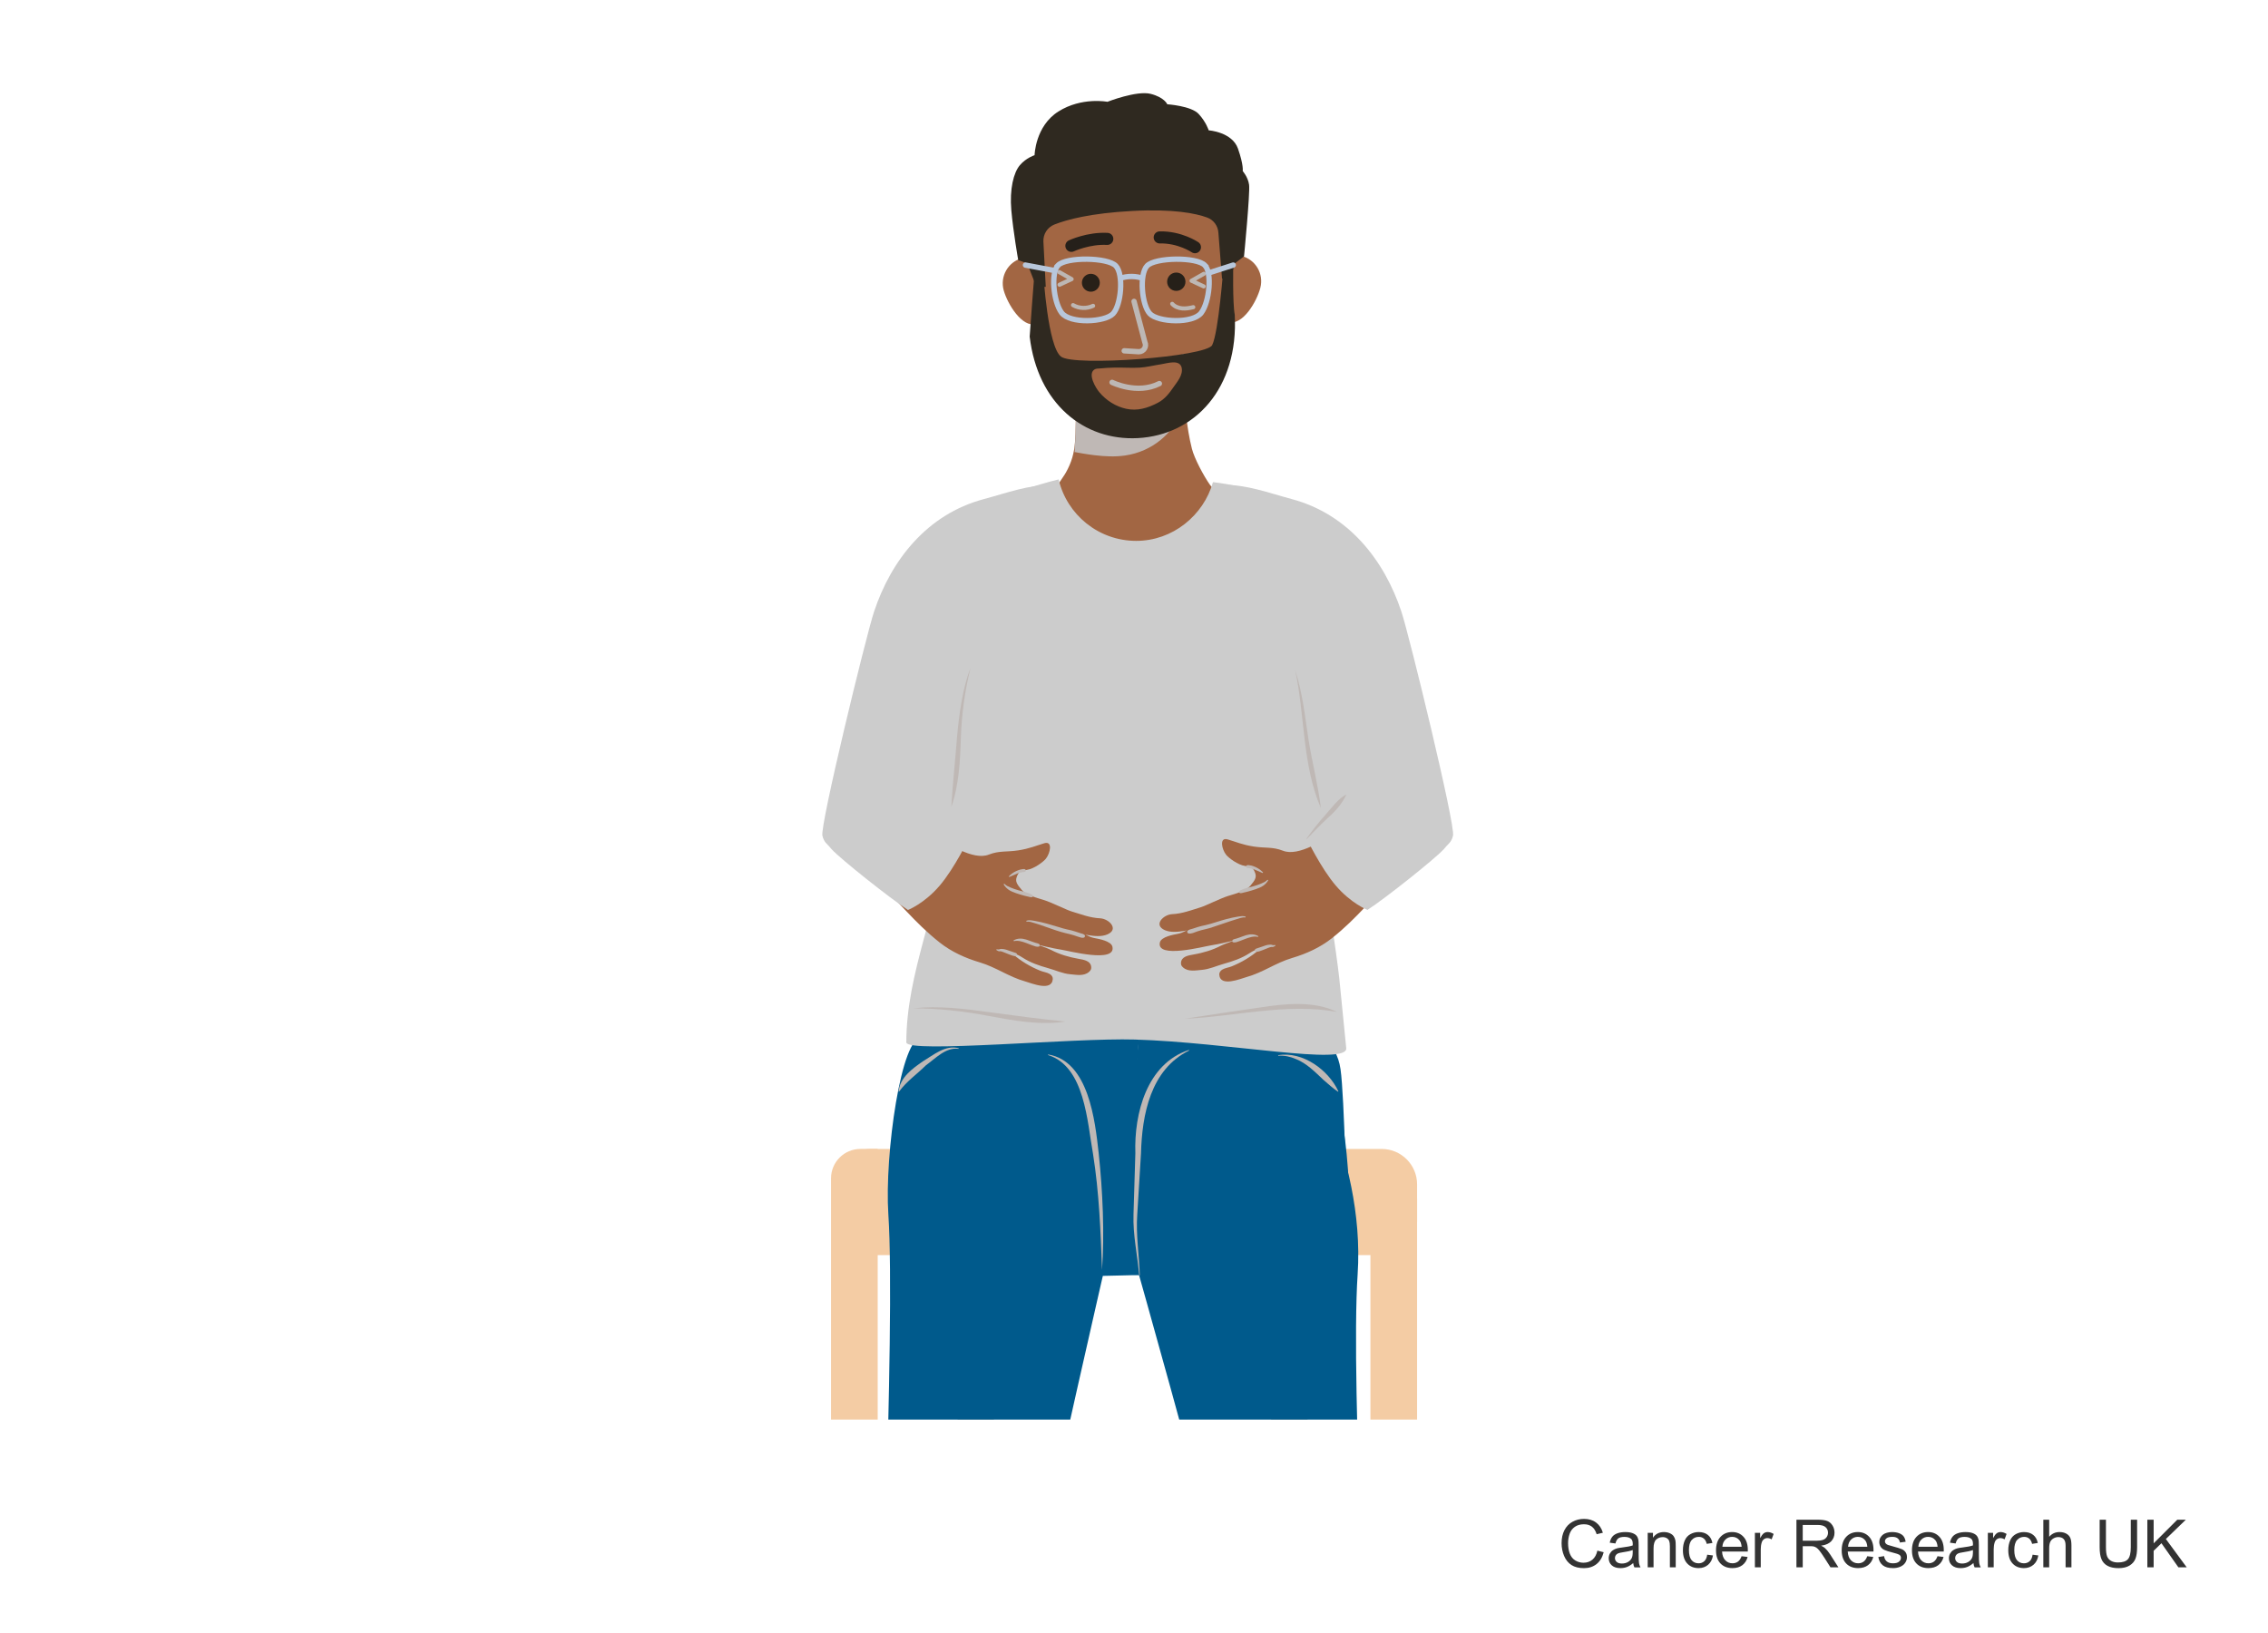 <?xml version="1.0" encoding="UTF-8"?>
<svg xmlns="http://www.w3.org/2000/svg" width="375" height="270" xmlns:xlink="http://www.w3.org/1999/xlink" viewBox="0 0 375 270">
  <defs>
    <style>
      .cls-1 {
        fill: #333;
      }

      .cls-1, .cls-2, .cls-3, .cls-4, .cls-5, .cls-6, .cls-7, .cls-8, .cls-9, .cls-10, .cls-11, .cls-12, .cls-13 {
        stroke-width: 0px;
      }

      .cls-2 {
        fill: #b3b3b3;
      }

      .cls-3, .cls-6 {
        fill: #bfb8b5;
      }

      .cls-14 {
        clip-path: url(#clippath);
      }

      .cls-4, .cls-15, .cls-16, .cls-17, .cls-18 {
        fill: none;
      }

      .cls-19, .cls-6, .cls-16, .cls-18 {
        mix-blend-mode: multiply;
      }

      .cls-5 {
        fill: #2f2920;
      }

      .cls-15 {
        stroke: #25201a;
        stroke-width: 1.994px;
      }

      .cls-15, .cls-16, .cls-17, .cls-18 {
        stroke-linecap: round;
      }

      .cls-15, .cls-17, .cls-18 {
        stroke-miterlimit: 10;
      }

      .cls-7 {
        fill: #c1bab7;
      }

      .cls-16 {
        stroke: #bdb7b4;
        stroke-linejoin: round;
        stroke-width: .678px;
      }

      .cls-8 {
        fill: #272018;
      }

      .cls-9 {
        fill: #262019;
      }

      .cls-10 {
        fill: #a26643;
      }

      .cls-17 {
        stroke: #b8c7db;
        stroke-width: .886px;
      }

      .cls-11 {
        fill: #005a8c;
      }

      .cls-20 {
        isolation: isolate;
      }

      .cls-12 {
        fill: #ccc;
      }

      .cls-18 {
        stroke: #bdb8b5;
        stroke-width: .883px;
      }

      .cls-13 {
        fill: #f4cca4;
      }
    </style>
    <clipPath id="clippath">
      <rect class="cls-4" x="117.398" y="6.967" width="140.205" height="227.74"/>
    </clipPath>
  </defs>
  <g class="cls-20">
    <g id="Layer_1" data-name="Layer 1">
      <g>
        <path class="cls-1" d="M264.117,256.381l1.042.263c-.219.856-.611,1.509-1.179,1.958s-1.262.675-2.082.675c-.848,0-1.538-.173-2.07-.519-.531-.346-.937-.847-1.214-1.501-.277-.656-.416-1.359-.416-2.111,0-.82.156-1.535.47-2.146s.76-1.074,1.338-1.392c.578-.316,1.215-.475,1.909-.475.788,0,1.45.2,1.987.602.537.4.911.965,1.123,1.691l-1.026.242c-.183-.573-.447-.99-.795-1.252s-.784-.393-1.311-.393c-.605,0-1.111.146-1.518.436s-.691.68-.856,1.168c-.165.489-.247.993-.247,1.512,0,.67.098,1.255.293,1.754.195.5.498.873.91,1.12s.857.37,1.337.37c.584,0,1.078-.168,1.482-.504.405-.337.679-.837.822-1.499Z"/>
        <path class="cls-1" d="M270.041,258.439c-.358.304-.703.519-1.034.645-.331.125-.687.188-1.065.188-.627,0-1.108-.153-1.445-.459-.337-.307-.505-.697-.505-1.174,0-.279.063-.534.19-.766.127-.23.294-.416.5-.556s.438-.245.695-.317c.189-.05.477-.098.859-.145.78-.093,1.355-.204,1.725-.333.003-.133.005-.217.005-.253,0-.394-.091-.671-.274-.832-.246-.219-.613-.328-1.101-.328-.455,0-.79.08-1.007.239s-.377.441-.48.847l-.945-.129c.086-.405.227-.731.424-.98s.481-.44.854-.575c.373-.134.805-.201,1.295-.201.487,0,.883.058,1.188.172.304.114.527.259.671.433s.243.393.301.658c.032.164.048.461.048.891v1.289c0,.899.021,1.468.062,1.706s.122.466.244.685h-1.01c-.101-.2-.165-.436-.193-.703ZM269.961,256.278c-.352.144-.878.266-1.58.365-.396.058-.678.122-.843.193-.165.072-.292.177-.382.314-.089.138-.134.291-.134.459,0,.258.098.473.293.645s.48.258.856.258c.372,0,.703-.081.994-.244.289-.163.503-.386.639-.668.104-.219.156-.541.156-.967v-.355Z"/>
        <path class="cls-1" d="M272.437,259.142v-5.704h.871v.812c.418-.627,1.023-.94,1.814-.94.344,0,.66.062.948.186.288.123.504.285.647.485.144.201.243.439.301.715.036.179.054.492.054.939v3.508h-.967v-3.47c0-.394-.038-.688-.112-.884-.076-.195-.209-.351-.4-.467s-.416-.175-.674-.175c-.412,0-.768.131-1.066.392-.299.262-.449.758-.449,1.488v3.115h-.967Z"/>
        <path class="cls-1" d="M282.277,257.052l.951.124c-.104.655-.37,1.168-.798,1.539-.428.37-.954.556-1.577.556-.78,0-1.407-.255-1.882-.766-.475-.51-.712-1.241-.712-2.193,0-.616.102-1.155.307-1.617.203-.462.515-.809.932-1.039.417-.231.871-.347,1.361-.347.619,0,1.126.156,1.52.47.395.313.646.759.758,1.335l-.939.146c-.09-.384-.248-.672-.476-.865s-.503-.29-.825-.29c-.486,0-.882.175-1.187.523-.305.35-.456.901-.456,1.657,0,.767.146,1.323.439,1.67.294.348.678.521,1.15.521.379,0,.696-.116.95-.35.254-.232.415-.59.483-1.074Z"/>
        <path class="cls-1" d="M287.96,257.305l.999.124c-.157.583-.449,1.036-.875,1.358-.427.322-.971.483-1.633.483-.835,0-1.496-.257-1.985-.771-.488-.514-.733-1.234-.733-2.162,0-.96.248-1.704.742-2.234s1.135-.795,1.922-.795c.764,0,1.387.26,1.869.778.484.52.726,1.25.726,2.191,0,.058-.002.144-.005.258h-4.254c.035.627.213,1.107.531,1.439.318.334.716.5,1.192.5.354,0,.657-.093.907-.279.251-.187.45-.483.597-.892ZM284.785,255.741h3.186c-.043-.479-.165-.839-.365-1.079-.308-.372-.707-.559-1.197-.559-.444,0-.817.148-1.12.446-.303.297-.47.694-.503,1.191Z"/>
        <path class="cls-1" d="M290.162,259.142v-5.704h.869v.864c.223-.404.428-.671.615-.8.188-.129.395-.193.621-.193.325,0,.656.104.993.312l-.333.896c-.236-.139-.473-.209-.709-.209-.211,0-.401.063-.569.19s-.288.304-.36.529c-.107.344-.16.72-.16,1.128v2.986h-.967Z"/>
        <path class="cls-1" d="M297.031,259.142v-7.874h3.49c.702,0,1.236.07,1.602.212s.656.392.875.75c.219.357.328.753.328,1.187,0,.559-.182,1.029-.543,1.413-.361.383-.92.626-1.676.73.275.132.485.263.629.392.304.279.592.628.864,1.048l1.37,2.143h-1.311l-1.043-1.639c-.304-.473-.555-.834-.752-1.084-.196-.251-.373-.427-.528-.527-.156-.1-.314-.17-.476-.209-.118-.025-.312-.037-.58-.037h-1.209v3.496h-1.041ZM298.072,254.743h2.24c.477,0,.849-.05,1.117-.148s.473-.256.612-.473.21-.452.21-.706c0-.372-.136-.679-.406-.919-.271-.239-.697-.359-1.281-.359h-2.492v2.605Z"/>
        <path class="cls-1" d="M308.74,257.305l.999.124c-.157.583-.449,1.036-.875,1.358-.427.322-.971.483-1.633.483-.835,0-1.496-.257-1.985-.771-.488-.514-.733-1.234-.733-2.162,0-.96.248-1.704.742-2.234s1.135-.795,1.922-.795c.764,0,1.387.26,1.869.778.484.52.726,1.25.726,2.191,0,.058-.002.144-.005.258h-4.254c.035.627.213,1.107.531,1.439.318.334.716.5,1.192.5.354,0,.657-.093.907-.279.251-.187.45-.483.597-.892ZM305.565,255.741h3.186c-.043-.479-.165-.839-.365-1.079-.308-.372-.707-.559-1.197-.559-.444,0-.817.148-1.12.446-.303.297-.47.694-.503,1.191Z"/>
        <path class="cls-1" d="M310.566,257.439l.957-.15c.053.384.203.678.448.881.245.205.588.307,1.028.307.444,0,.773-.091.988-.271s.322-.393.322-.637c0-.218-.095-.39-.285-.516-.132-.086-.461-.194-.988-.327-.709-.179-1.2-.334-1.474-.465-.274-.131-.481-.312-.623-.542-.142-.231-.212-.486-.212-.766,0-.254.058-.489.174-.706s.275-.396.476-.54c.15-.111.355-.205.615-.282s.538-.115.835-.115c.447,0,.841.064,1.179.193.339.129.589.304.749.523.162.221.272.515.334.884l-.945.129c-.043-.294-.168-.522-.374-.688s-.497-.247-.872-.247c-.444,0-.762.073-.951.22-.189.147-.285.319-.285.516,0,.126.04.238.119.339.078.104.202.189.37.258.097.036.382.118.854.247.684.183,1.16.332,1.431.448s.482.286.637.508.231.498.231.827c0,.322-.095.626-.282.91-.188.285-.46.505-.813.661-.355.155-.756.233-1.203.233-.742,0-1.307-.154-1.695-.462s-.637-.765-.744-1.37Z"/>
        <path class="cls-1" d="M320.358,257.305l.999.124c-.157.583-.449,1.036-.875,1.358-.427.322-.971.483-1.633.483-.835,0-1.496-.257-1.985-.771-.488-.514-.733-1.234-.733-2.162,0-.96.248-1.704.742-2.234s1.135-.795,1.922-.795c.764,0,1.387.26,1.869.778.484.52.726,1.25.726,2.191,0,.058-.002.144-.005.258h-4.254c.035.627.213,1.107.531,1.439.318.334.716.5,1.192.5.354,0,.657-.093.907-.279.251-.187.45-.483.597-.892ZM317.184,255.741h3.186c-.043-.479-.165-.839-.365-1.079-.308-.372-.707-.559-1.197-.559-.444,0-.817.148-1.12.446-.303.297-.47.694-.503,1.191Z"/>
        <path class="cls-1" d="M326.293,258.439c-.358.304-.703.519-1.034.645-.331.125-.687.188-1.065.188-.627,0-1.108-.153-1.445-.459-.337-.307-.505-.697-.505-1.174,0-.279.063-.534.19-.766.127-.23.294-.416.5-.556s.438-.245.695-.317c.189-.05.477-.098.859-.145.78-.093,1.355-.204,1.725-.333.003-.133.005-.217.005-.253,0-.394-.091-.671-.274-.832-.246-.219-.613-.328-1.101-.328-.455,0-.79.08-1.007.239s-.377.441-.48.847l-.945-.129c.086-.405.227-.731.424-.98s.481-.44.854-.575c.373-.134.805-.201,1.295-.201.487,0,.883.058,1.188.172.304.114.527.259.671.433s.243.393.301.658c.032.164.048.461.048.891v1.289c0,.899.021,1.468.062,1.706s.122.466.244.685h-1.01c-.101-.2-.165-.436-.193-.703ZM326.213,256.278c-.352.144-.878.266-1.58.365-.396.058-.678.122-.843.193-.165.072-.292.177-.382.314-.089.138-.134.291-.134.459,0,.258.098.473.293.645s.48.258.856.258c.372,0,.703-.081.994-.244.289-.163.503-.386.639-.668.104-.219.156-.541.156-.967v-.355Z"/>
        <path class="cls-1" d="M328.678,259.142v-5.704h.869v.864c.223-.404.428-.671.615-.8.188-.129.395-.193.621-.193.325,0,.656.104.993.312l-.333.896c-.236-.139-.473-.209-.709-.209-.211,0-.401.063-.569.19s-.288.304-.36.529c-.107.344-.16.72-.16,1.128v2.986h-.967Z"/>
        <path class="cls-1" d="M336.074,257.052l.951.124c-.104.655-.37,1.168-.798,1.539-.428.37-.954.556-1.577.556-.78,0-1.407-.255-1.882-.766-.475-.51-.712-1.241-.712-2.193,0-.616.102-1.155.307-1.617.203-.462.515-.809.932-1.039.417-.231.871-.347,1.361-.347.619,0,1.126.156,1.52.47.395.313.646.759.758,1.335l-.939.146c-.09-.384-.248-.672-.476-.865s-.503-.29-.825-.29c-.486,0-.882.175-1.187.523-.305.35-.456.901-.456,1.657,0,.767.146,1.323.439,1.67.294.348.678.521,1.15.521.379,0,.696-.116.95-.35.254-.232.415-.59.483-1.074Z"/>
        <path class="cls-1" d="M337.852,259.142v-7.874h.967v2.825c.451-.522,1.021-.784,1.709-.784.422,0,.789.083,1.101.25.312.166.534.396.669.69.134.293.201.719.201,1.277v3.615h-.967v-3.615c0-.482-.104-.835-.314-1.055-.209-.221-.506-.33-.889-.33-.286,0-.556.074-.809.223-.252.148-.432.35-.539.604-.107.255-.162.605-.162,1.053v3.121h-.967Z"/>
        <path class="cls-1" d="M352.316,251.268h1.042v4.55c0,.791-.09,1.419-.269,1.885s-.502.844-.97,1.136c-.467.292-1.08.438-1.839.438-.738,0-1.342-.128-1.811-.382s-.804-.622-1.004-1.104c-.201-.481-.301-1.14-.301-1.974v-4.55h1.041v4.544c0,.684.064,1.188.191,1.512s.346.574.655.75c.31.175.688.263,1.136.263.767,0,1.312-.174,1.639-.521.325-.348.488-1.016.488-2.004v-4.544Z"/>
        <path class="cls-1" d="M355.05,259.142v-7.874h1.042v3.905l3.91-3.905h1.412l-3.303,3.19,3.448,4.684h-1.375l-2.804-3.985-1.289,1.257v2.729h-1.042Z"/>
      </g>
      <g>
        <g>
          <g class="cls-14">
            <g>
              <g>
                <rect class="cls-2" x="158.337" y="206.018" width="6.013" height="53.3"/>
                <rect class="cls-2" x="210.182" y="206.018" width="6.013" height="53.3"/>
                <path class="cls-13" d="M144.005,189.966h84.443c3.234,0,5.859,2.625,5.859,5.859v6.139c0,3.065-2.488,5.554-5.554,5.554h-85.053c-3.065,0-5.554-2.488-5.554-5.554v-6.139c0-3.234,2.625-5.859,5.859-5.859Z"/>
                <path class="cls-13" d="M226.59,193.362h2.859c2.681,0,4.858,2.177,4.858,4.858v85.948c0,2.681-2.177,4.858-4.858,4.858h-2.859v-95.663h0Z"/>
                <path class="cls-13" d="M137.405,189.966h2.859c2.681,0,4.858,2.177,4.858,4.858v85.948c0,2.681-2.177,4.858-4.858,4.858h-2.859v-95.663h0Z" transform="translate(282.528 475.595) rotate(180)"/>
              </g>
              <path class="cls-10" d="M201.968,82.653c.714-1.211-1.099-1.344-1.921-2.511-.992-1.408-2.562-4.316-2.973-5.956-.889-3.544-1.148-7.177-1.424-10.807-.057-.743-.059-.784-.734-.778-.329.003-.662.042-.99.062-.839.053-1.677.106-2.516.158-4.473.282-8.948.533-13.419.845-.018.002-.139,6.232-.135,6.787.007.875-.04,1.75-.108,2.622-.149,1.891-.581,3.395-1.502,5.041-.644,1.15-1.978,2.586-2.085,3.949-.136,1.744,2.057,4.985,3.726,5.684,1.295.542,3.556,2.211,4.957,2.218,2.349.011,4.693-.243,7.025-.502,3.312-.368,10.543-4.172,12.099-6.811Z"/>
              <path class="cls-6" d="M195.225,68.353c-.348-2.833-.568-4.823-.568-4.823l-16.576,1.184-.139,1.636c-.001,1.18-.018,2.359-.05,3.538-.024.898-.057,1.795-.1,2.693-.011.237-.024.473-.037.71-.013.238-.036.477-.065.713-.03.251.089.523-.041.744.154.001.179.016.331.045.311.059.622.116.934.169.702.121,1.407.227,2.114.309,1.64.192,3.32.28,4.961.047,4.688-.664,7.92-3.821,9.236-6.965Z"/>
              <path class="cls-11" d="M188.358,170.973l-35.916.588c-3.416-.46-6.211,19.381-5.557,29.237,1.238,18.644-1.947,85.39-1.376,93.287.038.527-.608.949-.082.999l18.839,1.766c.576.054,1.092-.353,1.173-.926.727-5.172,6.963-28.824,7.911-44.181.138-2.241,9.429-42.677,9.429-42.677,0,0,1.483-.193,3.105-.092"/>
              <path class="cls-11" d="M179.967,175.625c-.568-.019-1.138.007-1.702.045-3.923.262-7.821.754-11.701,1.384-4.647.754-9.288,1.651-13.862,2.771-.286,2.766,1.242,14.343,3.665,23.968,2.28,9.059,24.409,7.015,32.247,7.036h-1.065c7.838-.021,32.687,4.584,34.714-4.535,2.23-10.033-.887-26.969-2.919-31.541,0,0-11.355.953-23.784.823-1.648-.017-2.123-.755-3.668.186-2.087,1.273-7.488.75-9.739.186-.958-.24.25.071-.717-.145-.483-.108-.975-.16-1.469-.176Z"/>
              <path class="cls-11" d="M179.223,177.419c-.118-.28-.243-.562-.373-.846-2.193-4.769-8.952-6.634-13.875-6.873-9.935-.484-12.675,6.631-13.333,11.184-.658,4.553-2.636,19.915-2.636,19.915,0,0,31.568-2.732,31.57-2.732-.009,0,.017-10.456.128-11.425.377-3.298-.197-6.184-1.481-9.223Z"/>
            </g>
            <path class="cls-12" d="M232.624,114.817c.327.872.901,2.607,1.441,4.122"/>
            <path class="cls-11" d="M188.358,170.973l25.802,1.368s11.65,18.286,10.318,38.338c-1.238,18.644,2.272,75.538,1.701,83.434-.038.527-5.752.949-6.279.999l-13.538,1.766c-.576.054-1.092-.353-1.173-.926-.727-5.172-4.843-28.824-5.791-44.181-.138-2.241-11.549-42.677-11.549-42.677,0,0-1.483-.193-3.105-.092"/>
            <path class="cls-11" d="M193.526,177.448c.118-.28.243-.562.373-.846,2.193-4.769,8.952-6.634,13.875-6.873,9.935-.484,13.216,2.505,13.874,7.058.658,4.553,1.035,24.041,1.035,24.041,0,0-30.508-2.732-30.51-2.732.009,0-.017-10.456-.128-11.425-.377-3.298.197-6.184,1.481-9.223Z"/>
          </g>
          <g class="cls-19">
            <path class="cls-3" d="M188.356,210.833c-.292-3.356-1.056-6.68-.937-10.066,0,0,.305-10.092.305-10.092-.225-6.556,1.898-14.773,8.818-17.064.058-.021.095.071.039.096-6.344,3.138-7.759,10.582-7.924,17.016,0,0-.618,10.061-.618,10.061-.239,3.359.306,6.689.42,10.042.005.062-.099.073-.103.007h0Z"/>
          </g>
          <g class="cls-19">
            <path class="cls-3" d="M182.215,209.992c-.229-6.425-.481-12.824-1.487-19.184-.967-5.331-1.349-14.443-7.409-16.357-.06-.01-.043-.112.019-.101,6.67,1.134,7.72,10.893,8.327,16.348.669,6.28.976,13.283.55,19.294h0Z"/>
          </g>
          <g>
            <g>
              <g>
                <path class="cls-10" d="M204.225,41.017c-.119-11.689-7.775-18.613-17.163-18.517-9.389.096-16.955,7.175-16.836,18.864.027,2.633.78,10.619.797,12.269.119,11.689,7.475,18.616,16.493,18.524,9.018-.092,16.282-7.168,16.163-18.857-.017-1.65.573-9.65.546-12.283Z"/>
                <path class="cls-10" d="M168.95,42.692c2.294-.642,4.675.697,5.317,2.992.642,2.294-.671,7.246-2.966,7.888s-4.701-3.269-5.343-5.563c-.642-2.294.697-4.675,2.992-5.317Z"/>
                <path class="cls-10" d="M205.294,42.321c-2.307-.595-4.66.793-5.255,3.1-.595,2.307.819,7.231,3.126,7.826s4.634-3.364,5.229-5.671-.793-4.66-3.1-5.255Z"/>
                <path class="cls-18" d="M183.873,63.22s4.154,2.068,7.822.2"/>
                <circle class="cls-9" cx="194.493" cy="46.58" r="1.517"/>
                <path class="cls-18" d="M187.507,49.831l1.786,6.739c.349.731-.179,1.577-.989,1.585l-2.421-.152"/>
                <path class="cls-15" d="M177.145,40.649s2.803-1.315,5.94-1.152"/>
                <path class="cls-15" d="M197.58,40.872s-2.493-1.697-5.83-1.619"/>
              </g>
              <path class="cls-5" d="M168.357,43.006s-.839-4.759-1.141-8.252c-.303-3.493.371-6.22,1.417-7.445s2.428-1.65,2.428-1.65c0,0,.096-4.801,3.944-7.228,3.848-2.427,8.103-1.601,8.103-1.601,0,0,4.838-1.895,7.137-1.315s2.756,1.725,2.756,1.725c0,0,3.946.258,5.186,1.596s1.665,2.713,1.665,2.713c0,0,3.874.267,4.84,3.024.965,2.756.782,3.71.782,3.71,0,0,.87.971,1.056,2.262s-.837,11.834-.837,11.834l-1.533,1.173-.681,2.449-1.426.078-.597-7.572c-.061-1.142-.787-2.149-1.861-2.542-1.888-.691-5.574-1.448-12.383-1.086-6.918.368-10.835,1.436-12.875,2.243-1.151.455-1.881,1.595-1.815,2.831l.387,7.467-1.516.081-1.55-3.949-1.485-.545Z"/>
              <path class="cls-18" d="M195.726,58.986c1.137.957,1.684,2.565,1.367,4.017"/>
              <path class="cls-5" d="M204.159,52.029c-.375-1.862-.247-8.478-.247-8.478l-1.618.54s-.8,10.804-1.866,12.968c-.949,1.925-22.802,3.586-24.993,1.906-2.192-1.68-2.907-13.533-2.907-13.533l-1.517.081s-.718,9.218-.76,10.141c1.308,11.06,8.954,17.257,17.884,16.782,9.408-.5,16.672-8.211,16.024-20.405ZM188.853,67.58c-.851.18-1.728.207-2.642.009-1.725-.374-3.298-1.376-4.43-2.722-.617-.733-1.981-3.005-.834-3.767.27-.179.605-.154.916-.182.818-.075,1.632-.125,2.454-.14,1.359-.024,2.733.082,4.09.01,1.175-.062,2.361-.38,3.524-.551,1.076-.158,3.172-.898,3.461.607.229,1.194-.774,2.31-1.382,3.198-.679.993-1.438,1.957-2.522,2.529-.859.454-1.732.818-2.634,1.009Z"/>
              <polyline class="cls-16" points="175.161 44.999 177.186 46.146 175.189 47.077"/>
              <circle class="cls-8" cx="180.366" cy="46.751" r="1.48"/>
              <polyline class="cls-16" points="199.047 45.271 197.022 46.418 199.018 47.35"/>
              <path class="cls-16" d="M177.42,50.448c.999.573,2.282.618,3.318.116"/>
              <path class="cls-16" d="M193.817,50.236c.414.459,1.032.697,1.648.752s1.234-.054,1.835-.199"/>
            </g>
            <g>
              <path class="cls-17" d="M174.919,43.885c1.363-1.442,8.244-1.339,9.576.069s.886,6.478-.453,7.908c-1.339,1.43-7.136,1.705-8.511-.149-1.376-1.854-1.782-6.589-.611-7.827Z"/>
              <path class="cls-17" d="M199.243,43.885c-1.363-1.442-8.244-1.339-9.576.069-1.332,1.408-.886,6.478.453,7.908s7.136,1.705,8.511-.149c1.376-1.854,1.782-6.589.611-7.827Z"/>
              <path class="cls-17" d="M185.297,45.988c.428-.137,1.072-.289,1.863-.278.713.01,1.299.148,1.704.278"/>
              <line class="cls-17" x1="203.908" y1="43.826" x2="200.128" y2="45.04"/>
              <line class="cls-17" x1="174.232" y1="44.706" x2="169.557" y2="43.829"/>
            </g>
          </g>
        </g>
        <g class="cls-19">
          <path class="cls-3" d="M215.842,103.915c-.092,1.549-.157,3.105-.285,4.651-.056.679-.143,1.354-.254,2.025-.061.373-.129.744-.2,1.115-.086.448-.214.903-.246,1.358-.02.278.376.297.46.062.157-.438.216-.925.303-1.381.07-.367.136-.735.195-1.103.109-.676.197-1.355.255-2.037.132-1.569.035-3.123-.059-4.69-.006-.109-.163-.109-.169,0h0Z"/>
        </g>
        <line class="cls-12" x1="208.135" y1="110.726" x2="204.792" y2="103.689"/>
        <path class="cls-12" d="M238.572,140.229c.75-.555,1.371-.829,1.678-2.067.418-1.683-7.217-33.054-8.534-37.023-2.827-8.518-8.74-16.109-18.131-18.621-3.959-1.059-7.324-2.374-11.489-2.375,0,0,6.009,26.052,6.009,26.052,3.55,6.356,4.759,12.355,7.47,19.067.914,2.264.588,11.143,2.656,14.828.726,1.294,2.914,1.796,4.204,2.174,2.391.7,4.874,1.122,7.344,1.425,2.869.351,6.588-1.824,8.794-3.458Z"/>
        <g>
          <path class="cls-12" d="M219.643,148.835c-.46-3.14-3.508-19.664-2.728-23.642.657-3.355-1.248-4.253-1.343-7.702-.166-5.981-1.097-11.612-.745-17.571.079-1.323.815-4.094-.316-6.621-3.092-6.906-.872-12.047-13.953-13.582-1.568,5.52-6.67,9.71-12.693,9.71-6.238,0-11.462-4.337-12.823-10.16-1.728.387-4.716,1.344-5.098,1.444-6.013,1.561-14.434,3.997-16.753,9.222-1.067,2.404,5.9,11.612,5.996,12.931.84,11.535-1.452,23.308-2.628,34.775-1.285,12.53-6.703,23.05-6.703,34.732.265,1.813,27.674-.798,37.778-.494,15.422.463,35.268,4.4,34.958,1.414-1.437-13.829-.627-8.605-2.948-24.456Z"/>
          <path class="cls-12" d="M137.657,140.24c-.75-.555-1.371-.829-1.678-2.067-.418-1.683,7.217-33.054,8.534-37.023,2.827-8.518,8.74-16.109,18.131-18.621,3.959-1.059,7.324-2.374,11.489-2.375,0,0-6.009,26.052-6.009,26.052-3.55,6.356-4.759,12.355-7.47,19.067-.914,2.264-.588,15.143-2.656,18.828-.726,1.294-2.914-2.204-4.204-1.826-2.391.7-4.874,1.122-7.344,1.425-2.869.351-6.588-1.824-8.794-3.458Z"/>
        </g>
        <g>
          <path class="cls-10" d="M229.043,146.695c-1.698,1.191-4.574,5.082-8.825,8.434-1.96,1.546-4.226,2.564-6.606,3.273-2.696.803-4.783,2.385-7.49,3.14-1.041.29-4.382,1.719-4.523-.403-.022-.334.205-.644.49-.819.449-.275,1.072-.342,1.568-.544,1.657-.673,3.176-1.577,4.529-2.749.316-.274-.561-.1-1.602.581-1.294.846-2.772,1.342-4.251,1.753-1.193.331-2.352.89-3.598.995-1.035.087-2.244.362-3.107-.389-.132-.115-.254-.251-.314-.416-.04-.111-.051-.23-.045-.348.056-1.074,1.267-1.241,2.093-1.387,1.556-.275,3.118-.721,4.513-1.458.526-.278,2.436-.927,2.436-.927,0,0-2.8.697-4.096.879-1.096.154-9.047,2.275-8.435-.483.211-.95,2.271-1.293,3.007-1.437.904-.177,1.501-.689,2.358-.933.643-.183,1.362-.207,2.026-.26-1.825.294-4.734,1.368-6.535.61-2.019-.85-.284-2.597,1.18-2.662,1.646-.074,3.168-.664,4.749-1.148.766-.235,3.279-1.478,4.454-1.846,1.174-.368,2.947-.795,3.706-1.691.76-.896,1.084-1.374.806-2.125-.278-.75-.511-.998-1.682-1.164-1.171-.167-2.685-1.309-3.108-1.831-.739-.915-1.162-2.968.241-2.555,1.404.415,2.418.884,4.309,1.179,1.892.296,3.127.021,4.844.698,2.576,1.015,6.871-1.813,8.969-3.314"/>
          <g class="cls-19">
            <path class="cls-7" d="M210.83,156.249c-.11.011-.234.039-.346.027-.042-.005-.029-.004-.069-.021-.234-.097-.481-.079-.726-.041-.339.052-.664.182-.988.294-.341.118-.683.236-1.026.347-.126.041-.212.16-.192.294.018.119.129.248.263.232.185-.021.35-.048.529-.107.168-.055.335-.115.5-.181.339-.136.677-.272,1.016-.405.136-.053.271-.101.417-.117.033-.004.065-.004.098-.003.019,0,.031.002.005,0,.021.002.041.007.061.008.176.011.35-.11.493-.197.055-.034.037-.138-.035-.13h0Z"/>
          </g>
          <g class="cls-19">
            <path class="cls-7" d="M208.03,154.767c-.65-.363-1.332-.341-2.029-.131-.355.107-.7.248-1.049.372-.177.062-.354.124-.533.177-.185.055-.393.08-.557.186-.163.104-.156.397.058.44.331.068.717-.095,1.026-.206.341-.122.675-.265,1.015-.389.634-.231,1.335-.464,2.014-.318.077.016.129-.09.055-.131h0Z"/>
          </g>
          <g class="cls-19">
            <path class="cls-7" d="M205.914,151.538c-.369-.126-.822-.049-1.196.01-.651.102-1.298.244-1.935.41-1.153.3-2.276.732-3.438.997-.43.098-.856.177-1.278.312-.28.089-.558.187-.839.275-.293.093-.621.131-.856.34-.154.137-.067.396.118.448.456.127,1.059-.193,1.491-.337.459-.153.917-.277,1.39-.375.421-.087.832-.231,1.24-.363,1.267-.408,2.518-.876,3.792-1.26.433-.13,1.006-.37,1.468-.303.099.014.14-.119.042-.152h0Z"/>
          </g>
          <g class="cls-19">
            <path class="cls-7" d="M209.535,145.492c-.281.295-.63.443-1,.594-.41.168-.816.319-1.245.435-.432.117-.865.228-1.296.344-.19.051-.373.128-.557.197-.198.075-.369.133-.515.289-.118.126-.029.313.135.325.206.015.379-.048.579-.097.212-.052.425-.093.636-.152.453-.127.906-.25,1.349-.41.424-.153.877-.312,1.248-.572.315-.221.6-.523.799-.852.049-.081-.066-.172-.132-.102h0Z"/>
          </g>
          <g class="cls-19">
            <path class="cls-7" d="M208.811,144.215c-.347-.358-.742-.64-1.197-.846-.222-.101-.451-.191-.688-.251-.129-.033-.261-.052-.393-.068-.134-.016-.278-.04-.396.041-.142.098-.132.271,0,.37.106.08.248.063.374.078.111.013.22.035.329.059.22.048.434.115.643.198.425.168.833.372,1.258.54.07.028.116-.072.07-.12h0Z"/>
          </g>
        </g>
        <path class="cls-12" d="M239.843,138.289s1.008-.222-1.133,2.129c-1.455,1.598-9.74,8.184-12.61,10.025,0,0-2.702-1.049-5.244-4.03-2.477-2.905-4.795-7.744-4.795-7.744,1.287-1.434,2.575-2.868,3.862-4.302,1.677-1.868,3.11-3.781,5.103-5.29,1.299-.984,2.637-1.928,4.018-2.828.452-.294.149-.448.252-.327.002.002,10.551,12.361,10.547,12.366Z"/>
        <g>
          <path class="cls-10" d="M146.507,147.363c1.706,1.196,4.594,5.104,8.863,8.471,1.969,1.553,4.244,2.575,6.635,3.287,2.708.807,4.804,2.395,7.522,3.153,1.045.291,4.401,1.726,4.543-.405.022-.335-.205-.647-.492-.823-.45-.276-1.076-.344-1.575-.546-1.664-.676-3.19-1.584-4.549-2.761-.317-.275.564-.1,1.609.583,1.3.85,2.784,1.348,4.27,1.76,1.198.332,2.362.894,3.614.999,1.039.088,2.253.363,3.12-.391.133-.116.255-.252.315-.418.04-.111.052-.231.046-.349-.056-1.079-1.273-1.247-2.102-1.393-1.563-.276-3.131-.724-4.533-1.464-.528-.279-2.447-.931-2.447-.931,0,0,2.812.7,4.114.883,1.101.154,9.087,2.285,8.472-.485-.212-.954-2.281-1.299-3.02-1.443-.908-.177-1.508-.692-2.368-.937-.646-.184-1.368-.208-2.035-.262,1.833.296,4.754,1.374,6.563.613,2.028-.853.286-2.608-1.185-2.674-1.653-.074-3.182-.667-4.77-1.153-.77-.236-3.294-1.484-4.474-1.854-1.179-.37-2.96-.798-3.722-1.698-.763-.9-1.089-1.38-.809-2.134.279-.754.514-1.002,1.689-1.169,1.176-.168,2.697-1.315,3.121-1.839.742-.919,1.167-2.981-.242-2.566-1.41.417-2.429.888-4.328,1.184-1.9.297-3.141.021-4.866.701-2.587,1.019-6.901-1.821-9.008-3.328"/>
          <g class="cls-19">
            <path class="cls-7" d="M164.764,157.089c.142.087.314.206.489.199.02,0,.041-.006.061-.008.018-.002-.032.002.003,0,.036-.002.071-.001.107.002.146.015.283.064.419.118.332.131.663.262.994.396.165.067.333.128.502.184.189.063.362.093.558.116.314.036.347-.44.072-.529-.335-.108-.67-.223-1.004-.34s-.67-.25-1.019-.304c-.237-.037-.481-.058-.709.032-.023.009-.072.027-.043.019-.01.003-.049.011-.037.011-.119.006-.24-.015-.358-.026-.073-.007-.091.097-.035.131h0Z"/>
          </g>
          <g class="cls-19">
            <path class="cls-7" d="M167.668,155.601c.682-.146,1.386.088,2.022.32.332.121.657.258.989.379.318.116.72.288,1.062.218.215-.044.222-.337.058-.442-.156-.1-.352-.126-.528-.177-.181-.053-.359-.114-.536-.176-.362-.127-.718-.274-1.085-.385-.7-.21-1.385-.232-2.038.132-.074.041-.022.148.056.132h0Z"/>
          </g>
          <g class="cls-19">
            <path class="cls-7" d="M169.78,152.38c.398-.058.876.132,1.252.239.622.177,1.235.394,1.844.61,1.079.384,2.19.787,3.304,1.056.442.107.881.196,1.315.337.281.091.56.189.842.278.279.088.575.212.866.131.186-.052.273-.313.119-.45-.189-.168-.409-.205-.647-.276-.284-.084-.563-.181-.844-.274-.454-.149-.904-.264-1.372-.356-.45-.088-.891-.234-1.329-.367-1.313-.398-2.616-.797-3.97-1.035-.438-.077-.984-.196-1.42-.047-.099.034-.057.167.042.153h0Z"/>
          </g>
          <g class="cls-19">
            <path class="cls-7" d="M165.968,146.256c.2.331.487.634.803.856.373.262.828.421,1.254.575.445.16.899.284,1.355.412.203.057.407.097.612.146.208.05.392.119.607.103.165-.012.253-.201.135-.327-.141-.151-.301-.208-.492-.281-.193-.073-.385-.154-.584-.208-.434-.117-.869-.229-1.302-.346-.431-.116-.838-.268-1.25-.437-.372-.152-.722-.3-1.004-.597-.066-.07-.183.02-.133.103h0Z"/>
          </g>
          <g class="cls-19">
            <path class="cls-7" d="M166.899,144.992c.426-.169.837-.374,1.263-.543.21-.083.425-.151.646-.199.109-.024.219-.047.33-.059.126-.015.269.002.375-.078.132-.1.143-.274,0-.372-.112-.077-.247-.058-.375-.044-.132.015-.265.035-.395.066-.245.059-.483.154-.712.258-.457.207-.854.491-1.202.85-.046.048,0,.148.07.12h0Z"/>
          </g>
        </g>
        <g class="cls-19">
          <path class="cls-3" d="M214.147,110.783c1.202,3.688,1.619,7.588,2.189,11.402.609,3.819,1.598,7.627,2.068,11.43-3.102-7.111-2.657-15.568-4.257-22.832h0Z"/>
        </g>
        <g class="cls-19">
          <path class="cls-3" d="M160.468,110.46c-.941,3.752-1.453,7.575-1.592,11.425-.108,3.843-.305,7.901-1.581,11.527.183-3.332.685-8.172.946-11.568.339-3.759.918-8.065,2.227-11.384h0Z"/>
        </g>
        <g class="cls-19">
          <path class="cls-3" d="M216.03,138.644c.961-1.329,1.965-2.641,3.069-3.865,1.055-1.173,2.196-2.79,3.526-3.423-.714,1.527-1.813,2.777-3.069,3.865-1.194,1.113-2.325,2.29-3.465,3.473-.031.033-.091-.011-.061-.051h0Z"/>
        </g>
        <g class="cls-19">
          <path class="cls-3" d="M159.006,139.659c-2.079-2.452-5.03-4.39-6.305-7.367,1.386.89,2.4,2.194,3.409,3.472,1.04,1.24,2.013,2.535,2.958,3.844.027.037-.027.088-.061.051h0Z"/>
        </g>
        <g class="cls-19">
          <path class="cls-3" d="M150.99,166.715c4.215-.457,8.469.066,12.637.647,3.689.505,8.935,1.195,12.557,1.539-4.177.665-8.524-.153-12.655-.911-4.076-.805-8.611-1.277-12.539-1.276h0Z"/>
        </g>
        <g class="cls-19">
          <path class="cls-3" d="M195.933,168.435c4.174-.648,8.347-1.277,12.529-1.878,4.115-.627,8.784-1.101,12.622.759-8.257-1.542-17.085.802-25.152,1.119h0Z"/>
        </g>
        <path class="cls-12" d="M136.386,138.3s-1.008-.222,1.133,2.129c1.455,1.598,9.74,8.184,12.61,10.025,0,0,2.702-1.049,5.244-4.03,2.477-2.905,4.795-7.744,4.795-7.744-1.287-1.434-2.575-2.868-3.862-4.302-1.677-1.868-3.11-3.781-5.103-5.29-1.299-.984-2.637-1.928-4.018-2.828-.452-.294-.149-.448-.252-.327-.002.002-10.551,12.361-10.547,12.366Z"/>
        <g class="cls-19">
          <path class="cls-3" d="M211.371,174.454c4.02-.642,8.258,2.416,9.913,5.966.021.046-.037.098-.08.066-.858-.589-1.591-1.255-2.333-1.898-1.415-1.321-2.785-2.769-4.625-3.494-.887-.388-1.865-.604-2.861-.538-.06.007-.078-.092-.014-.102h0Z"/>
        </g>
        <g class="cls-19">
          <path class="cls-3" d="M158.468,173.416c-2.116-.274-3.795,1.591-5.381,2.731-1.476,1.466-3.181,2.624-4.415,4.322-.025.045-.104.023-.099-.031.238-2.287,2.278-3.75,4.012-4.95,1.761-1.051,3.728-2.767,5.911-2.172.057.022.034.113-.029.1h0Z"/>
        </g>
      </g>
    </g>
  </g>
</svg>